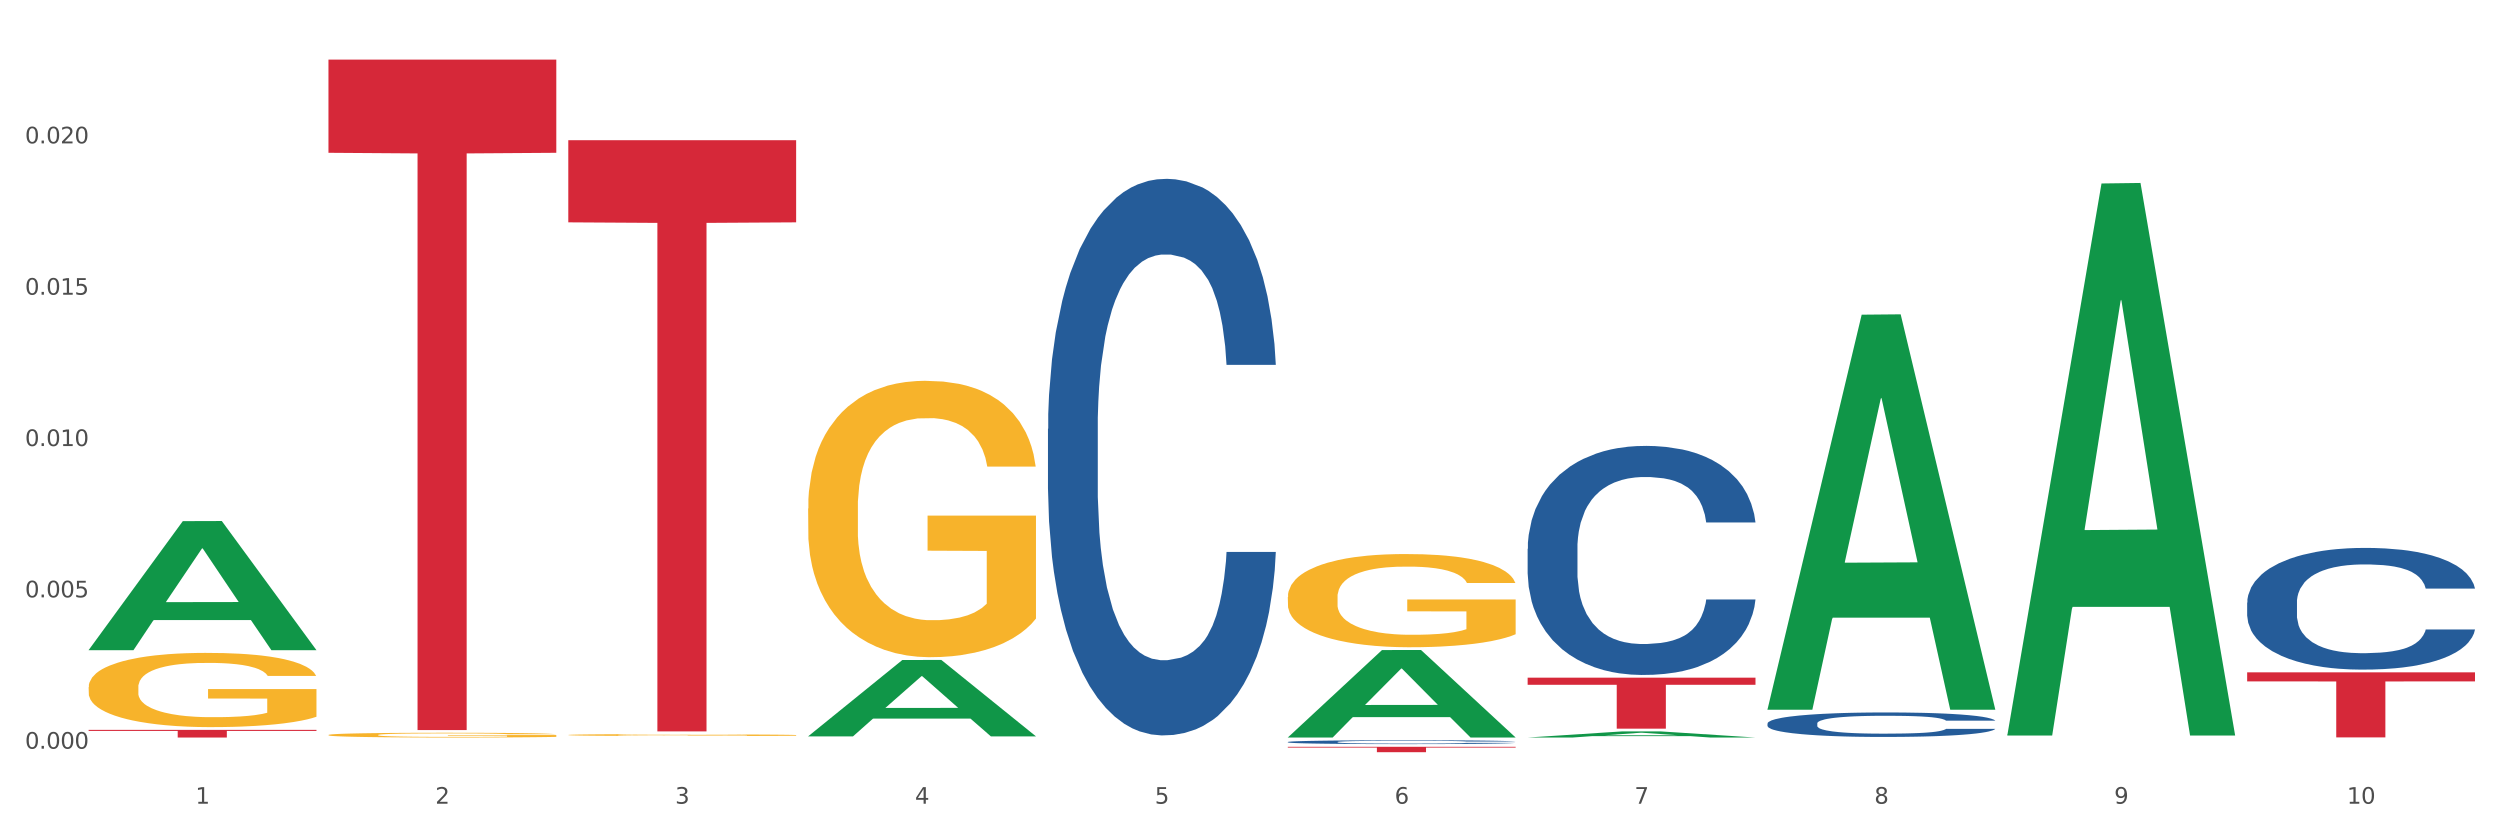 <?xml version="1.0" encoding="utf-8" standalone="no"?>
<!DOCTYPE svg PUBLIC "-//W3C//DTD SVG 1.1//EN"
  "http://www.w3.org/Graphics/SVG/1.1/DTD/svg11.dtd">
<svg xmlns:xlink="http://www.w3.org/1999/xlink" width="1080pt" height="360pt" viewBox="0 0 1080 360" xmlns="http://www.w3.org/2000/svg" version="1.1">
 <rect x="0" y="0" width="1080" height="360" fill="#333333" stroke="none"/>
 <defs>
  <style type="text/css">*{stroke-linejoin: round; stroke-linecap: butt}</style>
 </defs>
 <g id="figure_1">
  <g id="patch_1">
   <path d="M 0 360 
L 1080 360 
L 1080 0 
L 0 0 
z
" style="fill: #ffffff; stroke: #ffffff; stroke-linejoin: miter"/>
  </g>
  <g id="axes_1">
   <g id="matplotlib.axis_1">
    <g id="xtick_1">
     <g id="text_1">
      <!-- 1 -->
      <g style="fill: #4d4d4d" transform="translate(84.444 347.204) scale(0.096 -0.096)">
       <defs>
        <path id="DejaVuSans-31" d="M 794 531 
L 1825 531 
L 1825 4091 
L 703 3866 
L 703 4441 
L 1819 4666 
L 2450 4666 
L 2450 531 
L 3481 531 
L 3481 0 
L 794 0 
L 794 531 
z
" transform="scale(0.016)"/>
       </defs>
       <use xlink:href="#DejaVuSans-31"/>
      </g>
     </g>
    </g>
    <g id="xtick_2">
     <g id="text_2">
      <!-- 2 -->
      <g style="fill: #4d4d4d" transform="translate(188.053 347.204) scale(0.096 -0.096)">
       <defs>
        <path id="DejaVuSans-32" d="M 1228 531 
L 3431 531 
L 3431 0 
L 469 0 
L 469 531 
Q 828 903 1448 1529 
Q 2069 2156 2228 2338 
Q 2531 2678 2651 2914 
Q 2772 3150 2772 3378 
Q 2772 3750 2511 3984 
Q 2250 4219 1831 4219 
Q 1534 4219 1204 4116 
Q 875 4013 500 3803 
L 500 4441 
Q 881 4594 1212 4672 
Q 1544 4750 1819 4750 
Q 2544 4750 2975 4387 
Q 3406 4025 3406 3419 
Q 3406 3131 3298 2873 
Q 3191 2616 2906 2266 
Q 2828 2175 2409 1742 
Q 1991 1309 1228 531 
z
" transform="scale(0.016)"/>
       </defs>
       <use xlink:href="#DejaVuSans-32"/>
      </g>
     </g>
    </g>
    <g id="xtick_3">
     <g id="text_3">
      <!-- 3 -->
      <g style="fill: #4d4d4d" transform="translate(291.663 347.204) scale(0.096 -0.096)">
       <defs>
        <path id="DejaVuSans-33" d="M 2597 2516 
Q 3050 2419 3304 2112 
Q 3559 1806 3559 1356 
Q 3559 666 3084 287 
Q 2609 -91 1734 -91 
Q 1441 -91 1130 -33 
Q 819 25 488 141 
L 488 750 
Q 750 597 1062 519 
Q 1375 441 1716 441 
Q 2309 441 2620 675 
Q 2931 909 2931 1356 
Q 2931 1769 2642 2001 
Q 2353 2234 1838 2234 
L 1294 2234 
L 1294 2753 
L 1863 2753 
Q 2328 2753 2575 2939 
Q 2822 3125 2822 3475 
Q 2822 3834 2567 4026 
Q 2313 4219 1838 4219 
Q 1578 4219 1281 4162 
Q 984 4106 628 3988 
L 628 4550 
Q 988 4650 1302 4700 
Q 1616 4750 1894 4750 
Q 2613 4750 3031 4423 
Q 3450 4097 3450 3541 
Q 3450 3153 3228 2886 
Q 3006 2619 2597 2516 
z
" transform="scale(0.016)"/>
       </defs>
       <use xlink:href="#DejaVuSans-33"/>
      </g>
     </g>
    </g>
    <g id="xtick_4">
     <g id="text_4">
      <!-- 4 -->
      <g style="fill: #4d4d4d" transform="translate(395.273 347.204) scale(0.096 -0.096)">
       <defs>
        <path id="DejaVuSans-34" d="M 2419 4116 
L 825 1625 
L 2419 1625 
L 2419 4116 
z
M 2253 4666 
L 3047 4666 
L 3047 1625 
L 3713 1625 
L 3713 1100 
L 3047 1100 
L 3047 0 
L 2419 0 
L 2419 1100 
L 313 1100 
L 313 1709 
L 2253 4666 
z
" transform="scale(0.016)"/>
       </defs>
       <use xlink:href="#DejaVuSans-34"/>
      </g>
     </g>
    </g>
    <g id="xtick_5">
     <g id="text_5">
      <!-- 5 -->
      <g style="fill: #4d4d4d" transform="translate(498.883 347.204) scale(0.096 -0.096)">
       <defs>
        <path id="DejaVuSans-35" d="M 691 4666 
L 3169 4666 
L 3169 4134 
L 1269 4134 
L 1269 2991 
Q 1406 3038 1543 3061 
Q 1681 3084 1819 3084 
Q 2600 3084 3056 2656 
Q 3513 2228 3513 1497 
Q 3513 744 3044 326 
Q 2575 -91 1722 -91 
Q 1428 -91 1123 -41 
Q 819 9 494 109 
L 494 744 
Q 775 591 1075 516 
Q 1375 441 1709 441 
Q 2250 441 2565 725 
Q 2881 1009 2881 1497 
Q 2881 1984 2565 2268 
Q 2250 2553 1709 2553 
Q 1456 2553 1204 2497 
Q 953 2441 691 2322 
L 691 4666 
z
" transform="scale(0.016)"/>
       </defs>
       <use xlink:href="#DejaVuSans-35"/>
      </g>
     </g>
    </g>
    <g id="xtick_6">
     <g id="text_6">
      <!-- 6 -->
      <g style="fill: #4d4d4d" transform="translate(602.492 347.204) scale(0.096 -0.096)">
       <defs>
        <path id="DejaVuSans-36" d="M 2113 2584 
Q 1688 2584 1439 2293 
Q 1191 2003 1191 1497 
Q 1191 994 1439 701 
Q 1688 409 2113 409 
Q 2538 409 2786 701 
Q 3034 994 3034 1497 
Q 3034 2003 2786 2293 
Q 2538 2584 2113 2584 
z
M 3366 4563 
L 3366 3988 
Q 3128 4100 2886 4159 
Q 2644 4219 2406 4219 
Q 1781 4219 1451 3797 
Q 1122 3375 1075 2522 
Q 1259 2794 1537 2939 
Q 1816 3084 2150 3084 
Q 2853 3084 3261 2657 
Q 3669 2231 3669 1497 
Q 3669 778 3244 343 
Q 2819 -91 2113 -91 
Q 1303 -91 875 529 
Q 447 1150 447 2328 
Q 447 3434 972 4092 
Q 1497 4750 2381 4750 
Q 2619 4750 2861 4703 
Q 3103 4656 3366 4563 
z
" transform="scale(0.016)"/>
       </defs>
       <use xlink:href="#DejaVuSans-36"/>
      </g>
     </g>
    </g>
    <g id="xtick_7">
     <g id="text_7">
      <!-- 7 -->
      <g style="fill: #4d4d4d" transform="translate(706.102 347.204) scale(0.096 -0.096)">
       <defs>
        <path id="DejaVuSans-37" d="M 525 4666 
L 3525 4666 
L 3525 4397 
L 1831 0 
L 1172 0 
L 2766 4134 
L 525 4134 
L 525 4666 
z
" transform="scale(0.016)"/>
       </defs>
       <use xlink:href="#DejaVuSans-37"/>
      </g>
     </g>
    </g>
    <g id="xtick_8">
     <g id="text_8">
      <!-- 8 -->
      <g style="fill: #4d4d4d" transform="translate(809.712 347.204) scale(0.096 -0.096)">
       <defs>
        <path id="DejaVuSans-38" d="M 2034 2216 
Q 1584 2216 1326 1975 
Q 1069 1734 1069 1313 
Q 1069 891 1326 650 
Q 1584 409 2034 409 
Q 2484 409 2743 651 
Q 3003 894 3003 1313 
Q 3003 1734 2745 1975 
Q 2488 2216 2034 2216 
z
M 1403 2484 
Q 997 2584 770 2862 
Q 544 3141 544 3541 
Q 544 4100 942 4425 
Q 1341 4750 2034 4750 
Q 2731 4750 3128 4425 
Q 3525 4100 3525 3541 
Q 3525 3141 3298 2862 
Q 3072 2584 2669 2484 
Q 3125 2378 3379 2068 
Q 3634 1759 3634 1313 
Q 3634 634 3220 271 
Q 2806 -91 2034 -91 
Q 1263 -91 848 271 
Q 434 634 434 1313 
Q 434 1759 690 2068 
Q 947 2378 1403 2484 
z
M 1172 3481 
Q 1172 3119 1398 2916 
Q 1625 2713 2034 2713 
Q 2441 2713 2670 2916 
Q 2900 3119 2900 3481 
Q 2900 3844 2670 4047 
Q 2441 4250 2034 4250 
Q 1625 4250 1398 4047 
Q 1172 3844 1172 3481 
z
" transform="scale(0.016)"/>
       </defs>
       <use xlink:href="#DejaVuSans-38"/>
      </g>
     </g>
    </g>
    <g id="xtick_9">
     <g id="text_9">
      <!-- 9 -->
      <g style="fill: #4d4d4d" transform="translate(913.322 347.204) scale(0.096 -0.096)">
       <defs>
        <path id="DejaVuSans-39" d="M 703 97 
L 703 672 
Q 941 559 1184 500 
Q 1428 441 1663 441 
Q 2288 441 2617 861 
Q 2947 1281 2994 2138 
Q 2813 1869 2534 1725 
Q 2256 1581 1919 1581 
Q 1219 1581 811 2004 
Q 403 2428 403 3163 
Q 403 3881 828 4315 
Q 1253 4750 1959 4750 
Q 2769 4750 3195 4129 
Q 3622 3509 3622 2328 
Q 3622 1225 3098 567 
Q 2575 -91 1691 -91 
Q 1453 -91 1209 -44 
Q 966 3 703 97 
z
M 1959 2075 
Q 2384 2075 2632 2365 
Q 2881 2656 2881 3163 
Q 2881 3666 2632 3958 
Q 2384 4250 1959 4250 
Q 1534 4250 1286 3958 
Q 1038 3666 1038 3163 
Q 1038 2656 1286 2365 
Q 1534 2075 1959 2075 
z
" transform="scale(0.016)"/>
       </defs>
       <use xlink:href="#DejaVuSans-39"/>
      </g>
     </g>
    </g>
    <g id="xtick_10">
     <g id="text_10">
      <!-- 10 -->
      <g style="fill: #4d4d4d" transform="translate(1013.877 347.204) scale(0.096 -0.096)">
       <defs>
        <path id="DejaVuSans-30" d="M 2034 4250 
Q 1547 4250 1301 3770 
Q 1056 3291 1056 2328 
Q 1056 1369 1301 889 
Q 1547 409 2034 409 
Q 2525 409 2770 889 
Q 3016 1369 3016 2328 
Q 3016 3291 2770 3770 
Q 2525 4250 2034 4250 
z
M 2034 4750 
Q 2819 4750 3233 4129 
Q 3647 3509 3647 2328 
Q 3647 1150 3233 529 
Q 2819 -91 2034 -91 
Q 1250 -91 836 529 
Q 422 1150 422 2328 
Q 422 3509 836 4129 
Q 1250 4750 2034 4750 
z
" transform="scale(0.016)"/>
       </defs>
       <use xlink:href="#DejaVuSans-31"/>
       <use xlink:href="#DejaVuSans-30" transform="translate(63.623 0)"/>
      </g>
     </g>
    </g>
    <g id="xtick_11"/>
    <g id="xtick_12"/>
    <g id="xtick_13"/>
    <g id="xtick_14"/>
    <g id="xtick_15"/>
    <g id="xtick_16"/>
    <g id="xtick_17"/>
    <g id="xtick_18"/>
    <g id="xtick_19"/>
   </g>
   <g id="matplotlib.axis_2">
    <g id="ytick_1">
     <g id="text_11">
      <!-- 0.000 -->
      <g style="fill: #4d4d4d" transform="translate(10.8 323.437) scale(0.096 -0.096)">
       <defs>
        <path id="DejaVuSans-2e" d="M 684 794 
L 1344 794 
L 1344 0 
L 684 0 
L 684 794 
z
" transform="scale(0.016)"/>
       </defs>
       <use xlink:href="#DejaVuSans-30"/>
       <use xlink:href="#DejaVuSans-2e" transform="translate(63.623 0)"/>
       <use xlink:href="#DejaVuSans-30" transform="translate(95.41 0)"/>
       <use xlink:href="#DejaVuSans-30" transform="translate(159.033 0)"/>
       <use xlink:href="#DejaVuSans-30" transform="translate(222.656 0)"/>
      </g>
     </g>
    </g>
    <g id="ytick_2">
     <g id="text_12">
      <!-- 0.005 -->
      <g style="fill: #4d4d4d" transform="translate(10.8 258.063) scale(0.096 -0.096)">
       <use xlink:href="#DejaVuSans-30"/>
       <use xlink:href="#DejaVuSans-2e" transform="translate(63.623 0)"/>
       <use xlink:href="#DejaVuSans-30" transform="translate(95.41 0)"/>
       <use xlink:href="#DejaVuSans-30" transform="translate(159.033 0)"/>
       <use xlink:href="#DejaVuSans-35" transform="translate(222.656 0)"/>
      </g>
     </g>
    </g>
    <g id="ytick_3">
     <g id="text_13">
      <!-- 0.010 -->
      <g style="fill: #4d4d4d" transform="translate(10.8 192.688) scale(0.096 -0.096)">
       <use xlink:href="#DejaVuSans-30"/>
       <use xlink:href="#DejaVuSans-2e" transform="translate(63.623 0)"/>
       <use xlink:href="#DejaVuSans-30" transform="translate(95.41 0)"/>
       <use xlink:href="#DejaVuSans-31" transform="translate(159.033 0)"/>
       <use xlink:href="#DejaVuSans-30" transform="translate(222.656 0)"/>
      </g>
     </g>
    </g>
    <g id="ytick_4">
     <g id="text_14">
      <!-- 0.015 -->
      <g style="fill: #4d4d4d" transform="translate(10.8 127.314) scale(0.096 -0.096)">
       <use xlink:href="#DejaVuSans-30"/>
       <use xlink:href="#DejaVuSans-2e" transform="translate(63.623 0)"/>
       <use xlink:href="#DejaVuSans-30" transform="translate(95.41 0)"/>
       <use xlink:href="#DejaVuSans-31" transform="translate(159.033 0)"/>
       <use xlink:href="#DejaVuSans-35" transform="translate(222.656 0)"/>
      </g>
     </g>
    </g>
    <g id="ytick_5">
     <g id="text_15">
      <!-- 0.020 -->
      <g style="fill: #4d4d4d" transform="translate(10.8 61.939) scale(0.096 -0.096)">
       <use xlink:href="#DejaVuSans-30"/>
       <use xlink:href="#DejaVuSans-2e" transform="translate(63.623 0)"/>
       <use xlink:href="#DejaVuSans-30" transform="translate(95.41 0)"/>
       <use xlink:href="#DejaVuSans-32" transform="translate(159.033 0)"/>
       <use xlink:href="#DejaVuSans-30" transform="translate(222.656 0)"/>
      </g>
     </g>
    </g>
    <g id="ytick_6"/>
    <g id="ytick_7"/>
    <g id="ytick_8"/>
    <g id="ytick_9"/>
    <g id="ytick_10"/>
   </g>
   <g id="PolyCollection_1">
    <path d="M 38.283 280.768 
L 38.384 280.716 
L 78.974 225.131 
L 95.818 225.078 
L 136.712 280.873 
L 117.229 280.873 
L 108.401 267.88 
L 66.493 267.88 
L 66.188 268.09 
L 57.664 280.873 
L 38.283 280.873 
L 38.283 280.768 
L 71.769 260.127 
L 103.125 260.074 
L 87.599 236.971 
L 87.396 236.866 
L 87.193 237.023 
L 71.668 260.074 
L 71.769 260.127 
L 38.283 280.768 
z
" clip-path="url(#p9c4dbd02c4)" style="fill: #109648"/>
    <path d="M 659.941 237.091 
L 660.058 237.001 
L 660.058 234.47 
L 660.407 231.036 
L 661.687 224.709 
L 663.316 219.919 
L 666.108 214.316 
L 667.62 211.966 
L 669.598 209.345 
L 673.67 205.097 
L 678.324 201.482 
L 681.582 199.494 
L 684.025 198.228 
L 689.494 195.969 
L 692.635 194.975 
L 695.893 194.161 
L 698.685 193.619 
L 703.339 192.986 
L 707.062 192.715 
L 711.367 192.625 
L 714.973 192.715 
L 719.744 193.077 
L 726.724 194.161 
L 729.4 194.794 
L 733.007 195.878 
L 736.73 197.325 
L 739.755 198.771 
L 743.246 200.849 
L 746.852 203.561 
L 750.343 206.995 
L 752.786 210.158 
L 754.764 213.502 
L 756.509 217.569 
L 757.789 221.998 
L 758.371 225.704 
L 737.079 225.704 
L 736.498 222.36 
L 735.334 218.744 
L 734.171 216.304 
L 732.891 214.316 
L 730.913 212.056 
L 729.168 210.61 
L 726.259 208.893 
L 723.583 207.809 
L 721.373 207.176 
L 718.697 206.634 
L 712.996 206.091 
L 708.923 206.091 
L 706.364 206.272 
L 703.222 206.724 
L 700.546 207.357 
L 697.405 208.441 
L 694.962 209.616 
L 692.519 211.153 
L 691.122 212.237 
L 689.028 214.225 
L 687.632 215.852 
L 685.77 218.654 
L 684.723 220.642 
L 682.862 225.794 
L 682.047 229.59 
L 681.698 232.211 
L 681.466 235.103 
L 681.466 249.202 
L 682.164 255.529 
L 682.745 258.24 
L 683.676 261.313 
L 685.421 265.29 
L 687.981 269.176 
L 690.657 271.978 
L 692.868 273.695 
L 694.962 274.96 
L 697.056 275.955 
L 699.616 276.858 
L 701.71 277.401 
L 704.851 277.943 
L 708.574 278.214 
L 711.483 278.214 
L 717.417 277.762 
L 720.093 277.31 
L 722.652 276.678 
L 725.445 275.683 
L 727.655 274.599 
L 728.935 273.785 
L 731.029 272.068 
L 732.658 270.261 
L 734.054 268.182 
L 734.985 266.374 
L 736.032 263.663 
L 736.847 260.59 
L 737.079 258.963 
L 758.371 258.963 
L 757.905 262.217 
L 757.091 265.38 
L 755.462 269.628 
L 754.182 272.068 
L 752.204 275.051 
L 750.11 277.581 
L 747.201 280.383 
L 744.526 282.462 
L 741.733 284.269 
L 738.708 285.896 
L 733.24 288.156 
L 731.262 288.788 
L 727.074 289.873 
L 723.816 290.506 
L 719.046 291.138 
L 714.159 291.5 
L 709.04 291.59 
L 704.502 291.409 
L 699.499 290.867 
L 696.358 290.325 
L 692.868 289.511 
L 688.795 288.246 
L 684.956 286.71 
L 681.349 284.902 
L 677.975 282.823 
L 674.834 280.474 
L 670.762 276.587 
L 667.737 272.791 
L 665.526 269.266 
L 664.014 266.284 
L 662.501 262.488 
L 661.687 259.867 
L 660.407 253.54 
L 659.941 247.666 
L 659.941 237.091 
z
" clip-path="url(#p9c4dbd02c4)" style="fill: #255c99"/>
    <path d="M 763.551 312.534 
L 763.668 312.524 
L 763.668 312.253 
L 764.017 311.886 
L 765.296 311.209 
L 766.925 310.697 
L 769.718 310.097 
L 771.23 309.846 
L 773.208 309.565 
L 777.28 309.111 
L 781.934 308.724 
L 785.192 308.512 
L 787.635 308.376 
L 793.103 308.134 
L 796.245 308.028 
L 799.502 307.941 
L 802.295 307.883 
L 806.949 307.815 
L 810.672 307.786 
L 814.976 307.777 
L 818.583 307.786 
L 823.353 307.825 
L 830.334 307.941 
L 833.01 308.009 
L 836.617 308.125 
L 840.34 308.28 
L 843.365 308.434 
L 846.855 308.657 
L 850.462 308.947 
L 853.953 309.314 
L 856.396 309.652 
L 858.374 310.01 
L 860.119 310.445 
L 861.399 310.919 
L 861.981 311.315 
L 840.689 311.315 
L 840.107 310.958 
L 838.944 310.571 
L 837.78 310.31 
L 836.501 310.097 
L 834.523 309.855 
L 832.777 309.701 
L 829.869 309.517 
L 827.193 309.401 
L 824.982 309.333 
L 822.306 309.275 
L 816.605 309.217 
L 812.533 309.217 
L 809.974 309.237 
L 806.832 309.285 
L 804.156 309.353 
L 801.015 309.469 
L 798.572 309.594 
L 796.128 309.759 
L 794.732 309.875 
L 792.638 310.087 
L 791.242 310.261 
L 789.38 310.561 
L 788.333 310.774 
L 786.472 311.325 
L 785.657 311.731 
L 785.308 312.011 
L 785.075 312.321 
L 785.075 313.829 
L 785.773 314.506 
L 786.355 314.796 
L 787.286 315.125 
L 789.031 315.55 
L 791.591 315.966 
L 794.267 316.265 
L 796.477 316.449 
L 798.572 316.584 
L 800.666 316.691 
L 803.225 316.788 
L 805.32 316.846 
L 808.461 316.904 
L 812.184 316.933 
L 815.093 316.933 
L 821.026 316.884 
L 823.702 316.836 
L 826.262 316.768 
L 829.054 316.662 
L 831.265 316.546 
L 832.545 316.459 
L 834.639 316.275 
L 836.268 316.082 
L 837.664 315.859 
L 838.595 315.666 
L 839.642 315.376 
L 840.456 315.047 
L 840.689 314.873 
L 861.981 314.873 
L 861.515 315.221 
L 860.701 315.56 
L 859.072 316.014 
L 857.792 316.275 
L 855.814 316.594 
L 853.72 316.865 
L 850.811 317.165 
L 848.135 317.387 
L 845.343 317.58 
L 842.318 317.754 
L 836.85 317.996 
L 834.872 318.064 
L 830.683 318.18 
L 827.426 318.247 
L 822.655 318.315 
L 817.769 318.354 
L 812.65 318.363 
L 808.112 318.344 
L 803.109 318.286 
L 799.968 318.228 
L 796.477 318.141 
L 792.405 318.006 
L 788.566 317.841 
L 784.959 317.648 
L 781.585 317.426 
L 778.444 317.174 
L 774.371 316.759 
L 771.346 316.352 
L 769.136 315.975 
L 767.623 315.656 
L 766.111 315.25 
L 765.296 314.97 
L 764.017 314.293 
L 763.551 313.665 
L 763.551 312.534 
z
" clip-path="url(#p9c4dbd02c4)" style="fill: #255c99"/>
    <path d="M 970.771 260.319 
L 970.887 260.271 
L 970.887 258.927 
L 971.236 257.102 
L 972.516 253.74 
L 974.145 251.195 
L 976.937 248.218 
L 978.45 246.969 
L 980.428 245.577 
L 984.5 243.32 
L 989.154 241.399 
L 992.411 240.343 
L 994.854 239.67 
L 1000.323 238.47 
L 1003.464 237.941 
L 1006.722 237.509 
L 1009.514 237.221 
L 1014.168 236.885 
L 1017.891 236.741 
L 1022.196 236.693 
L 1025.803 236.741 
L 1030.573 236.933 
L 1037.554 237.509 
L 1040.23 237.845 
L 1043.836 238.422 
L 1047.56 239.19 
L 1050.585 239.958 
L 1054.075 241.063 
L 1057.682 242.503 
L 1061.172 244.328 
L 1063.615 246.009 
L 1065.593 247.786 
L 1067.338 249.947 
L 1068.618 252.3 
L 1069.2 254.269 
L 1047.909 254.269 
L 1047.327 252.492 
L 1046.163 250.571 
L 1045 249.275 
L 1043.72 248.218 
L 1041.742 247.018 
L 1039.997 246.249 
L 1037.088 245.337 
L 1034.412 244.76 
L 1032.202 244.424 
L 1029.526 244.136 
L 1023.825 243.848 
L 1019.753 243.848 
L 1017.193 243.944 
L 1014.052 244.184 
L 1011.376 244.52 
L 1008.234 245.097 
L 1005.791 245.721 
L 1003.348 246.537 
L 1001.952 247.114 
L 999.857 248.17 
L 998.461 249.034 
L 996.6 250.523 
L 995.553 251.58 
L 993.691 254.317 
L 992.877 256.334 
L 992.528 257.726 
L 992.295 259.263 
L 992.295 266.754 
L 992.993 270.116 
L 993.575 271.556 
L 994.505 273.189 
L 996.251 275.302 
L 998.81 277.367 
L 1001.486 278.856 
L 1003.697 279.768 
L 1005.791 280.44 
L 1007.885 280.969 
L 1010.445 281.449 
L 1012.539 281.737 
L 1015.681 282.025 
L 1019.404 282.169 
L 1022.312 282.169 
L 1028.246 281.929 
L 1030.922 281.689 
L 1033.482 281.353 
L 1036.274 280.825 
L 1038.484 280.248 
L 1039.764 279.816 
L 1041.859 278.904 
L 1043.487 277.943 
L 1044.884 276.839 
L 1045.814 275.878 
L 1046.861 274.438 
L 1047.676 272.805 
L 1047.909 271.941 
L 1069.2 271.941 
L 1068.735 273.669 
L 1067.92 275.35 
L 1066.291 277.607 
L 1065.012 278.904 
L 1063.034 280.488 
L 1060.939 281.833 
L 1058.031 283.322 
L 1055.355 284.426 
L 1052.562 285.387 
L 1049.537 286.251 
L 1044.069 287.452 
L 1042.091 287.788 
L 1037.903 288.364 
L 1034.645 288.7 
L 1029.875 289.036 
L 1024.988 289.228 
L 1019.869 289.276 
L 1015.332 289.18 
L 1010.329 288.892 
L 1007.187 288.604 
L 1003.697 288.172 
L 999.625 287.5 
L 995.785 286.683 
L 992.179 285.723 
L 988.804 284.618 
L 985.663 283.37 
L 981.591 281.305 
L 978.566 279.288 
L 976.355 277.415 
L 974.843 275.83 
L 973.33 273.813 
L 972.516 272.421 
L 971.236 269.059 
L 970.771 265.938 
L 970.771 260.319 
z
" clip-path="url(#p9c4dbd02c4)" style="fill: #255c99"/>
    <path d="M 38.283 315.295 
L 136.712 315.295 
L 136.712 315.756 
L 97.994 315.76 
L 97.994 318.614 
L 76.768 318.614 
L 76.768 315.76 
L 38.283 315.756 
L 38.283 315.298 
L 38.283 315.295 
z
" clip-path="url(#p9c4dbd02c4)" style="fill: #d62839"/>
    <path d="M 141.893 25.759 
L 240.322 25.759 
L 240.322 66.007 
L 201.603 66.279 
L 201.603 315.377 
L 180.378 315.377 
L 180.378 66.279 
L 141.893 66.007 
L 141.893 26.031 
L 141.893 25.759 
z
" clip-path="url(#p9c4dbd02c4)" style="fill: #d62839"/>
    <path d="M 245.502 60.558 
L 343.932 60.558 
L 343.932 96.05 
L 305.213 96.29 
L 305.213 315.955 
L 283.988 315.955 
L 283.988 96.29 
L 245.502 96.05 
L 245.502 60.798 
L 245.502 60.558 
z
" clip-path="url(#p9c4dbd02c4)" style="fill: #d62839"/>
    <path d="M 556.332 322.631 
L 654.761 322.631 
L 654.761 322.953 
L 616.042 322.955 
L 616.042 324.95 
L 594.817 324.95 
L 594.817 322.955 
L 556.332 322.953 
L 556.332 322.633 
L 556.332 322.631 
z
" clip-path="url(#p9c4dbd02c4)" style="fill: #d62839"/>
    <path d="M 659.941 292.766 
L 758.371 292.766 
L 758.371 295.827 
L 719.652 295.848 
L 719.652 314.793 
L 698.427 314.793 
L 698.427 295.848 
L 659.941 295.827 
L 659.941 292.787 
L 659.941 292.766 
z
" clip-path="url(#p9c4dbd02c4)" style="fill: #d62839"/>
    <path d="M 970.771 290.452 
L 1069.2 290.452 
L 1069.2 294.359 
L 1030.481 294.385 
L 1030.481 318.564 
L 1009.256 318.564 
L 1009.256 294.385 
L 970.771 294.359 
L 970.771 290.479 
L 970.771 290.452 
z
" clip-path="url(#p9c4dbd02c4)" style="fill: #d62839"/>
    <path d="M 556.332 320.538 
L 556.448 320.537 
L 556.448 320.494 
L 556.797 320.436 
L 558.077 320.33 
L 559.706 320.249 
L 562.498 320.155 
L 564.011 320.115 
L 565.989 320.071 
L 570.061 320 
L 574.715 319.939 
L 577.972 319.906 
L 580.415 319.884 
L 585.884 319.846 
L 589.025 319.83 
L 592.283 319.816 
L 595.075 319.807 
L 599.729 319.796 
L 603.452 319.792 
L 607.757 319.79 
L 611.364 319.792 
L 616.134 319.798 
L 623.115 319.816 
L 625.791 319.826 
L 629.397 319.845 
L 633.121 319.869 
L 636.146 319.893 
L 639.636 319.928 
L 643.243 319.974 
L 646.733 320.032 
L 649.176 320.085 
L 651.154 320.141 
L 652.899 320.21 
L 654.179 320.284 
L 654.761 320.346 
L 633.47 320.346 
L 632.888 320.29 
L 631.724 320.229 
L 630.561 320.188 
L 629.281 320.155 
L 627.303 320.117 
L 625.558 320.093 
L 622.649 320.064 
L 619.973 320.045 
L 617.763 320.035 
L 615.087 320.026 
L 609.386 320.017 
L 605.314 320.017 
L 602.754 320.02 
L 599.613 320.027 
L 596.937 320.038 
L 593.795 320.056 
L 591.352 320.076 
L 588.909 320.102 
L 587.513 320.12 
L 585.418 320.153 
L 584.022 320.181 
L 582.161 320.228 
L 581.114 320.261 
L 579.252 320.348 
L 578.438 320.412 
L 578.089 320.456 
L 577.856 320.505 
L 577.856 320.742 
L 578.554 320.848 
L 579.136 320.894 
L 580.066 320.946 
L 581.812 321.012 
L 584.371 321.078 
L 587.047 321.125 
L 589.258 321.154 
L 591.352 321.175 
L 593.446 321.192 
L 596.006 321.207 
L 598.1 321.216 
L 601.242 321.225 
L 604.965 321.23 
L 607.873 321.23 
L 613.807 321.222 
L 616.483 321.215 
L 619.043 321.204 
L 621.835 321.187 
L 624.045 321.169 
L 625.325 321.155 
L 627.42 321.126 
L 629.048 321.096 
L 630.445 321.061 
L 631.375 321.031 
L 632.422 320.985 
L 633.237 320.933 
L 633.47 320.906 
L 654.761 320.906 
L 654.296 320.961 
L 653.481 321.014 
L 651.852 321.085 
L 650.573 321.126 
L 648.595 321.177 
L 646.5 321.219 
L 643.592 321.266 
L 640.916 321.301 
L 638.123 321.332 
L 635.098 321.359 
L 629.63 321.397 
L 627.652 321.408 
L 623.464 321.426 
L 620.206 321.437 
L 615.436 321.447 
L 610.549 321.453 
L 605.43 321.455 
L 600.893 321.452 
L 595.89 321.443 
L 592.748 321.434 
L 589.258 321.42 
L 585.186 321.399 
L 581.346 321.373 
L 577.74 321.342 
L 574.365 321.307 
L 571.224 321.268 
L 567.152 321.202 
L 564.127 321.139 
L 561.916 321.079 
L 560.404 321.029 
L 558.891 320.965 
L 558.077 320.921 
L 556.797 320.815 
L 556.332 320.716 
L 556.332 320.538 
z
" clip-path="url(#p9c4dbd02c4)" style="fill: #255c99"/>
    <path d="M 452.722 185.294 
L 452.838 185.075 
L 452.838 178.926 
L 453.187 170.581 
L 454.467 155.21 
L 456.096 143.571 
L 458.888 129.957 
L 460.401 124.247 
L 462.379 117.879 
L 466.451 107.558 
L 471.105 98.774 
L 474.362 93.943 
L 476.806 90.869 
L 482.274 85.379 
L 485.415 82.964 
L 488.673 80.987 
L 491.465 79.67 
L 496.119 78.133 
L 499.842 77.474 
L 504.147 77.254 
L 507.754 77.474 
L 512.524 78.352 
L 519.505 80.987 
L 522.181 82.525 
L 525.788 85.16 
L 529.511 88.673 
L 532.536 92.187 
L 536.026 97.237 
L 539.633 103.825 
L 543.123 112.17 
L 545.567 119.855 
L 547.545 127.98 
L 549.29 137.862 
L 550.57 148.622 
L 551.151 157.625 
L 529.86 157.625 
L 529.278 149.5 
L 528.115 140.717 
L 526.951 134.788 
L 525.671 129.957 
L 523.693 124.467 
L 521.948 120.953 
L 519.04 116.781 
L 516.364 114.146 
L 514.153 112.609 
L 511.477 111.291 
L 505.776 109.974 
L 501.704 109.974 
L 499.144 110.413 
L 496.003 111.511 
L 493.327 113.048 
L 490.186 115.683 
L 487.742 118.538 
L 485.299 122.271 
L 483.903 124.906 
L 481.809 129.737 
L 480.412 133.69 
L 478.551 140.497 
L 477.504 145.328 
L 475.642 157.845 
L 474.828 167.068 
L 474.479 173.436 
L 474.246 180.463 
L 474.246 214.72 
L 474.944 230.091 
L 475.526 236.679 
L 476.457 244.145 
L 478.202 253.807 
L 480.762 263.25 
L 483.438 270.057 
L 485.648 274.229 
L 487.742 277.304 
L 489.837 279.719 
L 492.396 281.915 
L 494.49 283.233 
L 497.632 284.55 
L 501.355 285.209 
L 504.264 285.209 
L 510.197 284.111 
L 512.873 283.013 
L 515.433 281.476 
L 518.225 279.06 
L 520.436 276.425 
L 521.716 274.449 
L 523.81 270.277 
L 525.439 265.885 
L 526.835 260.834 
L 527.766 256.442 
L 528.813 249.855 
L 529.627 242.388 
L 529.86 238.436 
L 551.151 238.436 
L 550.686 246.341 
L 549.871 254.027 
L 548.243 264.348 
L 546.963 270.277 
L 544.985 277.523 
L 542.891 283.672 
L 539.982 290.479 
L 537.306 295.53 
L 534.514 299.922 
L 531.489 303.874 
L 526.02 309.364 
L 524.042 310.901 
L 519.854 313.537 
L 516.596 315.074 
L 511.826 316.611 
L 506.94 317.489 
L 501.82 317.709 
L 497.283 317.27 
L 492.28 315.952 
L 489.138 314.635 
L 485.648 312.658 
L 481.576 309.584 
L 477.737 305.851 
L 474.13 301.459 
L 470.756 296.408 
L 467.614 290.699 
L 463.542 281.256 
L 460.517 272.033 
L 458.307 263.469 
L 456.794 256.223 
L 455.282 247 
L 454.467 240.632 
L 453.187 225.26 
L 452.722 210.987 
L 452.722 185.294 
z
" clip-path="url(#p9c4dbd02c4)" style="fill: #255c99"/>
    <path d="M 556.332 257.954 
L 556.448 257.917 
L 556.448 256.593 
L 556.68 255.453 
L 557.842 252.695 
L 559.586 250.416 
L 560.864 249.202 
L 562.142 248.209 
L 563.653 247.216 
L 565.512 246.187 
L 568.882 244.679 
L 570.974 243.907 
L 573.531 243.098 
L 578.179 241.921 
L 581.549 241.259 
L 585.035 240.708 
L 590.73 240.046 
L 594.448 239.752 
L 598.4 239.531 
L 603.164 239.384 
L 606.767 239.347 
L 614.669 239.457 
L 621.409 239.788 
L 624.663 240.046 
L 628.846 240.487 
L 631.054 240.781 
L 634.657 241.37 
L 638.375 242.142 
L 640.932 242.804 
L 644.767 244.054 
L 647.672 245.304 
L 650.345 246.849 
L 651.74 247.915 
L 652.785 248.908 
L 653.715 250.048 
L 654.645 251.85 
L 633.727 251.85 
L 632.914 250.563 
L 631.635 249.349 
L 629.776 248.172 
L 628.149 247.437 
L 625.36 246.518 
L 622.803 245.929 
L 620.131 245.488 
L 616.877 245.12 
L 614.32 244.936 
L 610.718 244.789 
L 603.629 244.826 
L 598.864 245.12 
L 595.61 245.488 
L 593.519 245.819 
L 591.659 246.187 
L 589.568 246.702 
L 587.127 247.474 
L 585.384 248.172 
L 583.641 249.055 
L 582.246 249.937 
L 580.968 250.967 
L 579.922 252.07 
L 579.109 253.21 
L 578.412 254.608 
L 577.83 256.924 
L 577.83 261.962 
L 578.063 263.102 
L 578.644 264.61 
L 579.341 265.75 
L 580.503 267.11 
L 581.549 268.03 
L 583.525 269.353 
L 585.733 270.456 
L 587.476 271.155 
L 589.219 271.744 
L 592.24 272.553 
L 595.61 273.214 
L 598.516 273.619 
L 602.467 273.987 
L 605.14 274.134 
L 607.464 274.207 
L 613.158 274.207 
L 617.225 274.097 
L 621.758 273.84 
L 625.244 273.509 
L 628.149 273.104 
L 631.403 272.442 
L 633.495 271.817 
L 633.495 264.132 
L 607.929 264.095 
L 607.929 258.983 
L 654.761 258.983 
L 654.761 273.987 
L 652.785 274.759 
L 650.577 275.458 
L 648.253 276.083 
L 644.767 276.855 
L 640.583 277.59 
L 636.865 278.105 
L 632.914 278.546 
L 628.265 278.951 
L 622.222 279.319 
L 618.504 279.466 
L 613.855 279.576 
L 608.394 279.613 
L 603.629 279.539 
L 598.981 279.355 
L 594.1 279.024 
L 589.335 278.546 
L 585.733 278.068 
L 582.13 277.48 
L 578.295 276.708 
L 575.274 275.972 
L 572.95 275.31 
L 570.393 274.465 
L 567.604 273.362 
L 565.512 272.369 
L 563.653 271.339 
L 561.677 270.015 
L 560.283 268.875 
L 558.888 267.441 
L 558.075 266.375 
L 557.145 264.72 
L 556.448 262.403 
L 556.332 257.954 
z
" clip-path="url(#p9c4dbd02c4)" style="fill: #f7b32b"/>
    <path d="M 349.112 219.684 
L 349.228 219.575 
L 349.228 215.65 
L 349.461 212.269 
L 350.623 204.09 
L 352.366 197.329 
L 353.644 193.731 
L 354.923 190.786 
L 356.433 187.842 
L 358.293 184.789 
L 361.663 180.318 
L 363.755 178.027 
L 366.311 175.628 
L 370.96 172.139 
L 374.33 170.176 
L 377.816 168.54 
L 383.51 166.577 
L 387.229 165.705 
L 391.18 165.051 
L 395.945 164.614 
L 399.547 164.505 
L 407.449 164.832 
L 414.189 165.814 
L 417.443 166.577 
L 421.627 167.886 
L 423.835 168.758 
L 427.437 170.503 
L 431.156 172.793 
L 433.713 174.756 
L 437.548 178.464 
L 440.453 182.171 
L 443.126 186.751 
L 444.52 189.914 
L 445.566 192.858 
L 446.496 196.239 
L 447.425 201.582 
L 426.508 201.582 
L 425.694 197.765 
L 424.416 194.167 
L 422.557 190.677 
L 420.93 188.496 
L 418.141 185.77 
L 415.584 184.025 
L 412.911 182.717 
L 409.657 181.626 
L 407.101 181.081 
L 403.498 180.645 
L 396.409 180.754 
L 391.645 181.626 
L 388.391 182.717 
L 386.299 183.698 
L 384.44 184.789 
L 382.348 186.315 
L 379.908 188.605 
L 378.165 190.677 
L 376.421 193.294 
L 375.027 195.912 
L 373.749 198.965 
L 372.703 202.236 
L 371.889 205.617 
L 371.192 209.761 
L 370.611 216.631 
L 370.611 231.571 
L 370.843 234.951 
L 371.424 239.422 
L 372.122 242.803 
L 373.284 246.838 
L 374.33 249.564 
L 376.305 253.49 
L 378.513 256.761 
L 380.256 258.833 
L 381.999 260.578 
L 385.021 262.977 
L 388.391 264.94 
L 391.296 266.14 
L 395.247 267.23 
L 397.92 267.666 
L 400.244 267.884 
L 405.939 267.884 
L 410.006 267.557 
L 414.538 266.794 
L 418.024 265.812 
L 420.93 264.613 
L 424.183 262.65 
L 426.275 260.796 
L 426.275 238.005 
L 400.709 237.896 
L 400.709 222.738 
L 447.542 222.738 
L 447.542 267.23 
L 445.566 269.52 
L 443.358 271.592 
L 441.034 273.446 
L 437.548 275.736 
L 433.364 277.917 
L 429.645 279.444 
L 425.694 280.752 
L 421.046 281.952 
L 415.003 283.042 
L 411.284 283.478 
L 406.636 283.806 
L 401.174 283.915 
L 396.409 283.697 
L 391.761 283.151 
L 386.88 282.17 
L 382.116 280.752 
L 378.513 279.335 
L 374.911 277.59 
L 371.076 275.3 
L 368.054 273.119 
L 365.73 271.156 
L 363.174 268.648 
L 360.385 265.376 
L 358.293 262.432 
L 356.433 259.378 
L 354.458 255.453 
L 353.063 252.072 
L 351.669 247.819 
L 350.855 244.657 
L 349.926 239.75 
L 349.228 232.879 
L 349.112 219.684 
z
" clip-path="url(#p9c4dbd02c4)" style="fill: #f7b32b"/>
    <path d="M 245.502 317.507 
L 245.619 317.506 
L 245.619 317.48 
L 245.851 317.457 
L 247.013 317.401 
L 248.756 317.355 
L 250.035 317.33 
L 251.313 317.31 
L 252.824 317.29 
L 254.683 317.269 
L 258.053 317.239 
L 260.145 317.223 
L 262.701 317.207 
L 267.35 317.183 
L 270.72 317.17 
L 274.206 317.158 
L 279.9 317.145 
L 283.619 317.139 
L 287.57 317.135 
L 292.335 317.132 
L 295.937 317.131 
L 303.84 317.133 
L 310.58 317.14 
L 313.834 317.145 
L 318.017 317.154 
L 320.225 317.16 
L 323.828 317.172 
L 327.546 317.187 
L 330.103 317.201 
L 333.938 317.226 
L 336.843 317.251 
L 339.516 317.283 
L 340.91 317.304 
L 341.956 317.324 
L 342.886 317.347 
L 343.816 317.384 
L 322.898 317.384 
L 322.084 317.358 
L 320.806 317.333 
L 318.947 317.309 
L 317.32 317.295 
L 314.531 317.276 
L 311.974 317.264 
L 309.301 317.255 
L 306.048 317.248 
L 303.491 317.244 
L 299.888 317.241 
L 292.8 317.242 
L 288.035 317.248 
L 284.781 317.255 
L 282.689 317.262 
L 280.83 317.269 
L 278.738 317.28 
L 276.298 317.295 
L 274.555 317.309 
L 272.812 317.327 
L 271.417 317.345 
L 270.139 317.366 
L 269.093 317.388 
L 268.28 317.411 
L 267.582 317.44 
L 267.001 317.486 
L 267.001 317.588 
L 267.234 317.611 
L 267.815 317.642 
L 268.512 317.665 
L 269.674 317.692 
L 270.72 317.711 
L 272.695 317.738 
L 274.903 317.76 
L 276.647 317.774 
L 278.39 317.786 
L 281.411 317.802 
L 284.781 317.816 
L 287.686 317.824 
L 291.638 317.831 
L 294.31 317.834 
L 296.635 317.836 
L 302.329 317.836 
L 306.396 317.834 
L 310.928 317.828 
L 314.415 317.822 
L 317.32 317.814 
L 320.574 317.8 
L 322.665 317.788 
L 322.665 317.632 
L 297.099 317.631 
L 297.099 317.528 
L 343.932 317.528 
L 343.932 317.831 
L 341.956 317.847 
L 339.748 317.861 
L 337.424 317.874 
L 333.938 317.889 
L 329.754 317.904 
L 326.036 317.915 
L 322.084 317.924 
L 317.436 317.932 
L 311.393 317.939 
L 307.674 317.942 
L 303.026 317.944 
L 297.564 317.945 
L 292.8 317.944 
L 288.151 317.94 
L 283.271 317.933 
L 278.506 317.924 
L 274.903 317.914 
L 271.301 317.902 
L 267.466 317.886 
L 264.445 317.872 
L 262.12 317.858 
L 259.564 317.841 
L 256.775 317.819 
L 254.683 317.799 
L 252.824 317.778 
L 250.848 317.751 
L 249.454 317.728 
L 248.059 317.699 
L 247.246 317.677 
L 246.316 317.644 
L 245.619 317.597 
L 245.502 317.507 
z
" clip-path="url(#p9c4dbd02c4)" style="fill: #f7b32b"/>
    <path d="M 141.893 317.505 
L 142.009 317.503 
L 142.009 317.436 
L 142.241 317.377 
L 143.403 317.236 
L 145.147 317.119 
L 146.425 317.057 
L 147.703 317.006 
L 149.214 316.956 
L 151.073 316.903 
L 154.443 316.826 
L 156.535 316.786 
L 159.092 316.745 
L 163.74 316.684 
L 167.11 316.651 
L 170.596 316.622 
L 176.291 316.588 
L 180.009 316.573 
L 183.961 316.562 
L 188.725 316.555 
L 192.328 316.553 
L 200.23 316.558 
L 206.97 316.575 
L 210.224 316.588 
L 214.407 316.611 
L 216.615 316.626 
L 220.218 316.656 
L 223.937 316.696 
L 226.493 316.73 
L 230.328 316.794 
L 233.233 316.858 
L 235.906 316.937 
L 237.301 316.991 
L 238.346 317.042 
L 239.276 317.1 
L 240.206 317.193 
L 219.288 317.193 
L 218.475 317.127 
L 217.196 317.065 
L 215.337 317.004 
L 213.71 316.967 
L 210.921 316.92 
L 208.364 316.89 
L 205.692 316.867 
L 202.438 316.848 
L 199.881 316.839 
L 196.279 316.831 
L 189.19 316.833 
L 184.425 316.848 
L 181.171 316.867 
L 179.08 316.884 
L 177.22 316.903 
L 175.129 316.929 
L 172.688 316.969 
L 170.945 317.004 
L 169.202 317.05 
L 167.807 317.095 
L 166.529 317.148 
L 165.483 317.204 
L 164.67 317.262 
L 163.973 317.334 
L 163.391 317.452 
L 163.391 317.71 
L 163.624 317.769 
L 164.205 317.846 
L 164.902 317.904 
L 166.064 317.974 
L 167.11 318.021 
L 169.086 318.089 
L 171.294 318.145 
L 173.037 318.181 
L 174.78 318.211 
L 177.801 318.252 
L 181.171 318.286 
L 184.077 318.307 
L 188.028 318.326 
L 190.701 318.333 
L 193.025 318.337 
L 198.719 318.337 
L 202.786 318.332 
L 207.319 318.318 
L 210.805 318.301 
L 213.71 318.281 
L 216.964 318.247 
L 219.056 318.215 
L 219.056 317.821 
L 193.49 317.82 
L 193.49 317.558 
L 240.322 317.558 
L 240.322 318.326 
L 238.346 318.365 
L 236.138 318.401 
L 233.814 318.433 
L 230.328 318.473 
L 226.144 318.51 
L 222.426 318.537 
L 218.475 318.559 
L 213.826 318.58 
L 207.783 318.599 
L 204.065 318.606 
L 199.416 318.612 
L 193.955 318.614 
L 189.19 318.61 
L 184.542 318.601 
L 179.661 318.584 
L 174.896 318.559 
L 171.294 318.535 
L 167.691 318.505 
L 163.856 318.465 
L 160.835 318.428 
L 158.511 318.394 
L 155.954 318.35 
L 153.165 318.294 
L 151.073 318.243 
L 149.214 318.19 
L 147.238 318.123 
L 145.844 318.064 
L 144.449 317.991 
L 143.636 317.936 
L 142.706 317.852 
L 142.009 317.733 
L 141.893 317.505 
z
" clip-path="url(#p9c4dbd02c4)" style="fill: #f7b32b"/>
    <path d="M 867.161 317.308 
L 867.262 317.083 
L 907.852 79.26 
L 924.696 79.036 
L 965.59 317.756 
L 946.107 317.756 
L 937.279 262.167 
L 895.371 262.167 
L 895.066 263.063 
L 886.542 317.756 
L 867.161 317.756 
L 867.161 317.308 
L 900.647 228.992 
L 932.003 228.768 
L 916.477 129.918 
L 916.274 129.47 
L 916.071 130.142 
L 900.546 228.768 
L 900.647 228.992 
L 867.161 317.308 
z
" clip-path="url(#p9c4dbd02c4)" style="fill: #109648"/>
    <path d="M 763.551 306.28 
L 763.653 306.119 
L 804.242 135.943 
L 821.087 135.783 
L 861.981 306.601 
L 842.498 306.601 
L 833.669 266.823 
L 791.761 266.823 
L 791.456 267.465 
L 782.933 306.601 
L 763.551 306.601 
L 763.551 306.28 
L 797.037 243.085 
L 828.393 242.925 
L 812.867 172.192 
L 812.664 171.871 
L 812.461 172.352 
L 796.936 242.925 
L 797.037 243.085 
L 763.551 306.28 
z
" clip-path="url(#p9c4dbd02c4)" style="fill: #109648"/>
    <path d="M 659.941 318.609 
L 660.043 318.606 
L 700.632 315.972 
L 717.477 315.969 
L 758.371 318.614 
L 738.888 318.614 
L 730.06 317.998 
L 688.151 317.998 
L 687.847 318.008 
L 679.323 318.614 
L 659.941 318.614 
L 659.941 318.609 
L 693.428 317.631 
L 724.783 317.628 
L 709.258 316.533 
L 709.055 316.528 
L 708.852 316.535 
L 693.326 317.628 
L 693.428 317.631 
L 659.941 318.609 
z
" clip-path="url(#p9c4dbd02c4)" style="fill: #109648"/>
    <path d="M 556.332 318.543 
L 556.433 318.507 
L 597.023 280.824 
L 613.867 280.789 
L 654.761 318.614 
L 635.278 318.614 
L 626.45 309.806 
L 584.541 309.806 
L 584.237 309.948 
L 575.713 318.614 
L 556.332 318.614 
L 556.332 318.543 
L 589.818 304.549 
L 621.173 304.514 
L 605.648 288.851 
L 605.445 288.78 
L 605.242 288.887 
L 589.717 304.514 
L 589.818 304.549 
L 556.332 318.543 
z
" clip-path="url(#p9c4dbd02c4)" style="fill: #109648"/>
    <path d="M 349.112 318.054 
L 349.214 318.023 
L 389.803 285.122 
L 406.648 285.091 
L 447.542 318.116 
L 428.059 318.116 
L 419.23 310.426 
L 377.322 310.426 
L 377.017 310.55 
L 368.494 318.116 
L 349.112 318.116 
L 349.112 318.054 
L 382.598 305.836 
L 413.954 305.805 
L 398.428 292.13 
L 398.225 292.068 
L 398.022 292.161 
L 382.497 305.805 
L 382.598 305.836 
L 349.112 318.054 
z
" clip-path="url(#p9c4dbd02c4)" style="fill: #109648"/>
    <path d="M 38.283 296.869 
L 38.399 296.839 
L 38.399 295.785 
L 38.632 294.877 
L 39.794 292.681 
L 41.537 290.865 
L 42.815 289.898 
L 44.093 289.107 
L 45.604 288.317 
L 47.464 287.497 
L 50.834 286.296 
L 52.925 285.681 
L 55.482 285.036 
L 60.13 284.099 
L 63.5 283.572 
L 66.987 283.133 
L 72.681 282.606 
L 76.4 282.371 
L 80.351 282.196 
L 85.115 282.078 
L 88.718 282.049 
L 96.62 282.137 
L 103.36 282.401 
L 106.614 282.606 
L 110.798 282.957 
L 113.006 283.191 
L 116.608 283.66 
L 120.327 284.275 
L 122.883 284.802 
L 126.718 285.798 
L 129.623 286.794 
L 132.296 288.024 
L 133.691 288.873 
L 134.737 289.664 
L 135.666 290.572 
L 136.596 292.007 
L 115.678 292.007 
L 114.865 290.982 
L 113.587 290.015 
L 111.727 289.078 
L 110.1 288.492 
L 107.311 287.76 
L 104.755 287.292 
L 102.082 286.94 
L 98.828 286.647 
L 96.271 286.501 
L 92.669 286.384 
L 85.58 286.413 
L 80.816 286.647 
L 77.562 286.94 
L 75.47 287.204 
L 73.611 287.497 
L 71.519 287.907 
L 69.078 288.522 
L 67.335 289.078 
L 65.592 289.781 
L 64.198 290.484 
L 62.919 291.304 
L 61.873 292.183 
L 61.06 293.091 
L 60.363 294.204 
L 59.782 296.049 
L 59.782 300.061 
L 60.014 300.969 
L 60.595 302.17 
L 61.292 303.078 
L 62.455 304.161 
L 63.5 304.893 
L 65.476 305.948 
L 67.684 306.826 
L 69.427 307.383 
L 71.17 307.852 
L 74.192 308.496 
L 77.562 309.023 
L 80.467 309.345 
L 84.418 309.638 
L 87.091 309.755 
L 89.415 309.814 
L 95.109 309.814 
L 99.177 309.726 
L 103.709 309.521 
L 107.195 309.257 
L 110.1 308.935 
L 113.354 308.408 
L 115.446 307.91 
L 115.446 301.789 
L 89.88 301.76 
L 89.88 297.689 
L 136.712 297.689 
L 136.712 309.638 
L 134.737 310.253 
L 132.529 310.81 
L 130.205 311.307 
L 126.718 311.923 
L 122.535 312.508 
L 118.816 312.918 
L 114.865 313.27 
L 110.217 313.592 
L 104.174 313.885 
L 100.455 314.002 
L 95.807 314.09 
L 90.345 314.119 
L 85.58 314.061 
L 80.932 313.914 
L 76.051 313.65 
L 71.286 313.27 
L 67.684 312.889 
L 64.081 312.42 
L 60.247 311.805 
L 57.225 311.22 
L 54.901 310.692 
L 52.344 310.019 
L 49.555 309.14 
L 47.464 308.349 
L 45.604 307.529 
L 43.629 306.475 
L 42.234 305.567 
L 40.84 304.425 
L 40.026 303.576 
L 39.096 302.258 
L 38.399 300.412 
L 38.283 296.869 
z
" clip-path="url(#p9c4dbd02c4)" style="fill: #f7b32b"/>
   </g>
  </g>
 </g>
 <defs>
  <clipPath id="p9c4dbd02c4">
   <rect x="38.283" y="10.8" width="1030.917" height="329.109"/>
  </clipPath>
 </defs>
</svg>
